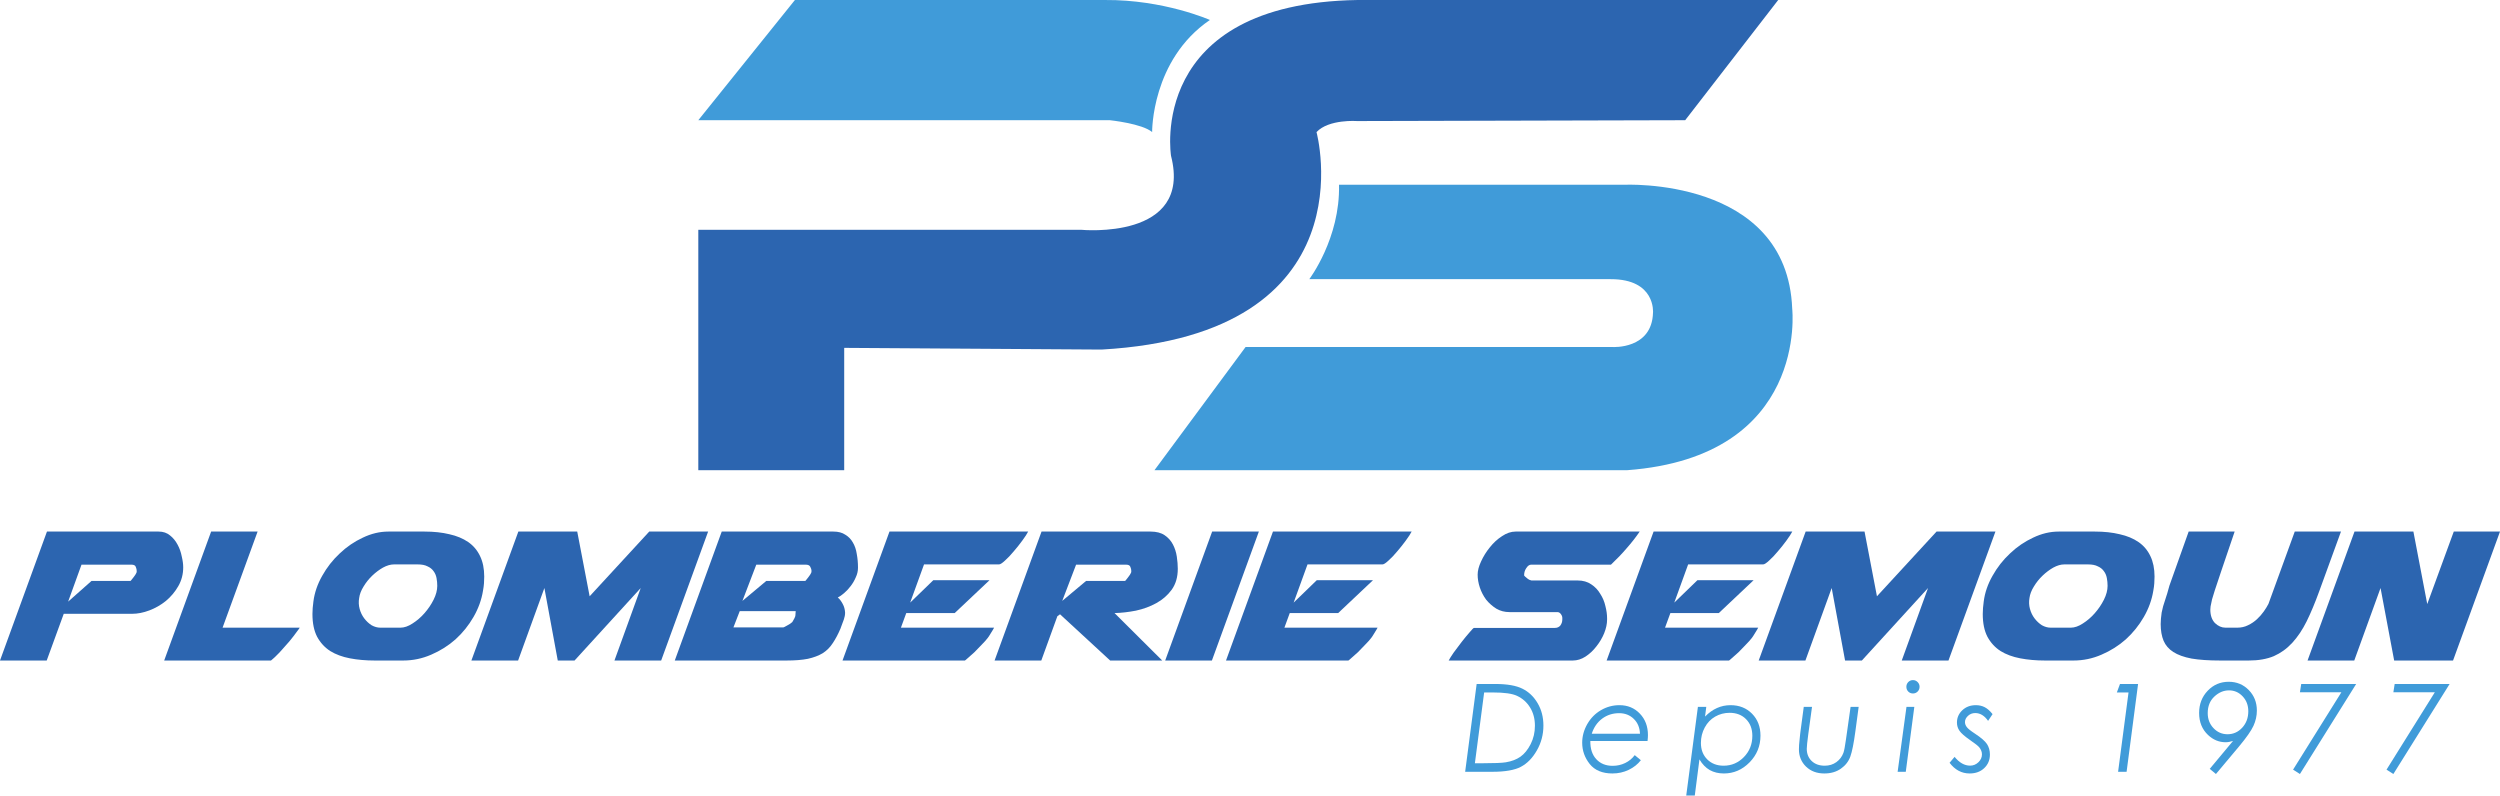 <svg width="1191" height="379" viewBox="0 0 1191 379" fill="none" xmlns="http://www.w3.org/2000/svg">
<path d="M703.478 325.849H712.356C717.975 325.849 722.283 326.597 725.28 328.095C728.277 329.574 730.693 331.877 732.528 335.006C734.364 338.115 735.281 341.67 735.281 345.67C735.281 349.936 734.242 353.879 732.163 357.501C730.103 361.122 727.555 363.729 724.521 365.321C721.506 366.895 717.001 367.681 711.008 367.681H698L703.478 325.849ZM707.046 329.887L702.636 363.615H706.26C711.841 363.615 715.54 363.463 717.357 363.16C720.129 362.705 722.461 361.814 724.353 360.487C726.244 359.14 727.864 357.14 729.213 354.486C730.562 351.813 731.236 348.903 731.236 345.755C731.236 342.438 730.468 339.537 728.932 337.053C727.415 334.57 725.327 332.712 722.667 331.479C720.401 330.418 716.57 329.887 711.176 329.887H707.046Z" fill="#409BD9"/>
<path d="M784.885 353.007H757.633C757.577 356.685 758.523 359.577 760.471 361.681C762.419 363.785 765.013 364.838 768.253 364.838C770.407 364.838 772.402 364.392 774.237 363.501C776.073 362.61 777.59 361.359 778.788 359.747L781.71 362.164C780.231 364.079 778.292 365.615 775.895 366.771C773.516 367.909 770.941 368.478 768.169 368.478C763.374 368.478 759.768 366.98 757.352 363.984C754.955 360.97 753.756 357.586 753.756 353.832C753.756 350.761 754.562 347.803 756.172 344.959C757.802 342.115 759.974 339.907 762.69 338.333C765.406 336.74 768.347 335.944 771.512 335.944C775.426 335.944 778.667 337.29 781.233 339.982C783.799 342.656 785.082 346.068 785.082 350.22C785.082 350.979 785.016 351.908 784.885 353.007ZM781.289 349.566C781.176 346.647 780.193 344.286 778.339 342.485C776.485 340.665 774.153 339.755 771.343 339.755C768.29 339.755 765.593 340.627 763.252 342.371C760.93 344.115 759.281 346.514 758.307 349.566H781.289Z" fill="#409BD9"/>
<path d="M808.883 336.74H812.872L812.282 341.376C815.822 337.755 819.868 335.944 824.419 335.944C828.596 335.944 832.014 337.3 834.674 340.011C837.352 342.722 838.691 346.21 838.691 350.476C838.691 355.406 836.959 359.643 833.494 363.188C830.029 366.715 825.946 368.478 821.244 368.478C818.697 368.478 816.459 367.937 814.53 366.857C812.601 365.757 810.962 364.06 809.613 361.766L807.394 379H803.32L808.883 336.74ZM823.998 339.584C821.488 339.584 819.184 340.191 817.086 341.404C815.007 342.599 813.359 344.324 812.142 346.58C810.924 348.836 810.316 351.291 810.316 353.946C810.316 357.15 811.318 359.757 813.322 361.766C815.345 363.776 817.948 364.781 821.132 364.781C824.897 364.781 828.118 363.406 830.797 360.657C833.475 357.908 834.814 354.533 834.814 350.533C834.814 347.253 833.812 344.608 831.808 342.599C829.823 340.589 827.219 339.584 823.998 339.584Z" fill="#409BD9"/>
<path d="M859.312 336.74H863.246L861.476 349.68C860.989 353.339 860.745 355.69 860.745 356.733C860.745 359.103 861.523 361.036 863.077 362.534C864.65 364.032 866.72 364.781 869.286 364.781C871.421 364.781 873.275 364.212 874.849 363.074C876.422 361.937 877.546 360.449 878.22 358.61C878.557 357.681 878.96 355.548 879.428 352.211L881.62 336.74H885.468L883.895 348.457C883.146 354.05 882.35 358.031 881.507 360.401C880.664 362.752 879.157 364.686 876.984 366.203C874.83 367.719 872.198 368.478 869.089 368.478C865.549 368.478 862.646 367.388 860.38 365.207C858.132 363.008 857.009 360.269 857.009 356.989C857.009 355.68 857.112 354.154 857.318 352.41L857.599 349.68L857.739 348.514L859.312 336.74Z" fill="#409BD9"/>
<path d="M911.337 324C912.199 324 912.939 324.313 913.557 324.938C914.175 325.564 914.484 326.313 914.484 327.185C914.484 328.076 914.175 328.835 913.557 329.46C912.939 330.067 912.199 330.37 911.337 330.37C910.457 330.37 909.708 330.067 909.09 329.46C908.49 328.835 908.191 328.076 908.191 327.185C908.191 326.313 908.49 325.564 909.09 324.938C909.708 324.313 910.457 324 911.337 324ZM908.247 336.74H911.984L907.91 367.681H904.033L908.247 336.74Z" fill="#409BD9"/>
<path d="M949.259 340.21L947.124 343.423C945.4 340.94 943.359 339.698 940.999 339.698C939.65 339.698 938.499 340.144 937.543 341.035C936.588 341.926 936.111 342.912 936.111 343.992C936.111 344.826 936.401 345.623 936.982 346.381C937.543 347.139 938.826 348.173 940.83 349.481C943.752 351.396 945.681 353.064 946.618 354.486C947.536 355.927 947.995 357.586 947.995 359.463C947.995 362.06 947.096 364.212 945.297 365.918C943.518 367.625 941.196 368.478 938.33 368.478C934.547 368.478 931.363 366.781 928.778 363.387L931.166 360.572C933.432 363.359 935.895 364.752 938.555 364.752C940.072 364.752 941.392 364.212 942.516 363.131C943.64 362.051 944.202 360.799 944.202 359.377C944.202 358.221 943.78 357.112 942.938 356.05C942.394 355.368 940.933 354.211 938.555 352.581C935.989 350.799 934.303 349.32 933.498 348.144C932.692 346.988 932.29 345.68 932.29 344.22C932.29 341.926 933.142 339.973 934.846 338.361C936.551 336.75 938.705 335.944 941.308 335.944C942.844 335.944 944.23 336.257 945.466 336.883C946.721 337.508 947.985 338.617 949.259 340.21Z" fill="#409BD9"/>
<path d="M1009.96 325.849H1018.58L1013.11 367.681H1009.06L1014.03 329.887H1008.47L1009.96 325.849Z" fill="#409BD9"/>
<path d="M1055.67 368.734L1052.72 366.288L1063.82 352.979C1062.52 353.396 1061.35 353.604 1060.3 353.604C1057.14 353.604 1054.34 352.448 1051.9 350.135C1049.07 347.462 1047.66 343.973 1047.66 339.67C1047.66 335.461 1049.02 331.934 1051.73 329.09C1054.45 326.228 1057.79 324.796 1061.76 324.796C1065.57 324.796 1068.75 326.114 1071.32 328.749C1073.88 331.366 1075.17 334.617 1075.17 338.504C1075.17 341.025 1074.62 343.461 1073.54 345.812C1072.47 348.144 1070.19 351.396 1066.71 355.567L1055.67 368.734ZM1061.2 349.794C1063.94 349.794 1066.27 348.751 1068.2 346.665C1070.13 344.561 1071.09 341.954 1071.09 338.845C1071.09 336.001 1070.19 333.631 1068.39 331.735C1066.6 329.839 1064.43 328.891 1061.9 328.891C1059.34 328.891 1057.01 329.877 1054.91 331.849C1052.81 333.821 1051.76 336.447 1051.76 339.726C1051.76 342.57 1052.68 344.959 1054.52 346.893C1056.35 348.827 1058.58 349.794 1061.2 349.794Z" fill="#409BD9"/>
<path d="M1096.3 325.849H1122.48L1095.68 368.734L1092.42 366.658L1115.43 329.801H1095.68L1096.3 325.849Z" fill="#409BD9"/>
<path d="M1140.82 325.849H1167L1140.2 368.734L1136.94 366.658L1159.95 329.801H1140.2L1140.82 325.849Z" fill="#409BD9"/>
<path d="M1099.32 314.671L1121.69 253.239H1149.74L1156.34 287.78L1168.98 253.239H1191L1168.63 314.671H1140.58L1134.09 280.13L1121.57 314.671H1099.32Z" fill="#2C65B0"/>
<path d="M1033.52 278.971L1042.68 253.239H1064.59C1061.88 261.121 1059.8 267.264 1058.33 271.669C1056.86 275.996 1055.78 279.241 1055.08 281.405C1054.39 283.569 1053.96 284.959 1053.81 285.578C1053.65 286.119 1053.57 286.505 1053.57 286.737C1053.42 287.587 1053.27 288.321 1053.11 288.939C1053.03 289.557 1053 290.059 1053 290.446C1053 293.15 1053.73 295.275 1055.2 296.821C1056.74 298.289 1058.4 299.023 1060.18 299.023H1065.86C1067.72 299.023 1069.42 298.637 1070.96 297.864C1072.58 297.091 1074.01 296.125 1075.25 294.966C1076.49 293.807 1077.57 292.571 1078.5 291.257C1079.42 289.944 1080.16 288.746 1080.7 287.664L1093.22 253.239H1115.24L1104.81 281.869C1102.87 287.2 1100.9 291.914 1098.89 296.009C1096.89 300.028 1094.61 303.427 1092.06 306.209C1089.51 308.991 1086.57 311.116 1083.25 312.584C1079.92 313.975 1075.95 314.671 1071.31 314.671H1057.75C1052.26 314.671 1047.7 314.361 1044.07 313.743C1040.44 313.048 1037.54 312.005 1035.38 310.614C1033.21 309.223 1031.67 307.446 1030.74 305.282C1029.81 303.041 1029.35 300.375 1029.35 297.284C1029.35 296.434 1029.39 295.584 1029.47 294.734C1029.54 293.884 1029.66 292.918 1029.81 291.837C1030.2 289.828 1030.74 287.857 1031.44 285.925C1032.13 283.916 1032.83 281.598 1033.52 278.971Z" fill="#2C65B0"/>
<path d="M1025.84 281.405C1025.14 285.732 1023.64 289.905 1021.32 293.923C1019 297.941 1016.14 301.496 1012.74 304.587C1009.34 307.6 1005.48 310.034 1001.15 311.889C996.902 313.743 992.458 314.671 987.822 314.671H974.261C970.011 314.671 966.07 314.323 962.438 313.627C958.806 312.932 955.677 311.773 953.05 310.15C950.422 308.45 948.336 306.171 946.791 303.312C945.322 300.453 944.588 296.859 944.588 292.532C944.588 291.605 944.627 290.639 944.704 289.634C944.782 288.63 944.897 287.587 945.052 286.505C945.593 282.332 946.984 278.275 949.225 274.335C951.466 270.316 954.247 266.762 957.57 263.671C960.893 260.503 964.563 257.991 968.581 256.137C972.6 254.205 976.656 253.239 980.752 253.239H998.022C1002.43 253.239 1006.37 253.664 1009.84 254.514C1013.32 255.287 1016.3 256.523 1018.77 258.223C1021.24 259.923 1023.14 262.164 1024.45 264.946C1025.76 267.651 1026.42 270.896 1026.42 274.682C1026.42 275.764 1026.38 276.846 1026.3 277.928C1026.23 279.01 1026.07 280.169 1025.84 281.405ZM966.843 284.882C966.534 286.659 966.611 288.398 967.075 290.098C967.538 291.798 968.272 293.305 969.277 294.618C970.281 295.932 971.44 297.014 972.754 297.864C974.145 298.637 975.536 299.023 976.927 299.023H986.547C988.324 299.023 990.218 298.366 992.227 297.053C994.313 295.739 996.206 294.116 997.906 292.184C999.683 290.175 1001.15 288.012 1002.31 285.694C1003.47 283.375 1004.05 281.173 1004.05 279.087C1004.05 277.85 1003.93 276.614 1003.7 275.378C1003.47 274.141 1003.01 273.06 1002.31 272.132C1001.62 271.128 1000.65 270.355 999.413 269.814C998.254 269.196 996.708 268.887 994.777 268.887H983.418C981.795 268.887 980.056 269.389 978.202 270.394C976.424 271.398 974.724 272.673 973.102 274.219C971.479 275.764 970.088 277.503 968.929 279.435C967.77 281.289 967.075 283.105 966.843 284.882Z" fill="#2C65B0"/>
<path d="M928.253 314.671H905.998L918.516 280.13L886.989 314.671H878.992L872.617 280.13L860.099 314.671H837.844L860.214 253.239H888.264L894.176 284.071L922.573 253.239H950.623L928.253 314.671Z" fill="#2C65B0"/>
<path d="M787.772 253.239H853.839C853.298 254.321 852.371 255.751 851.057 257.528C849.821 259.228 848.469 260.928 847.001 262.628C845.61 264.328 844.219 265.796 842.828 267.032C841.514 268.269 840.548 268.887 839.93 268.887H804.231L797.624 287.084L808.635 276.421H835.41L818.835 292.068H795.769L793.219 299.023H837.612C837.535 299.178 837.342 299.525 837.033 300.066C836.723 300.53 836.414 301.032 836.105 301.573C835.796 302.114 835.487 302.616 835.178 303.08C834.869 303.543 834.676 303.814 834.599 303.891C833.903 304.818 832.937 305.9 831.701 307.137C830.542 308.373 829.383 309.571 828.224 310.73C827.064 311.812 826.021 312.739 825.094 313.512C824.244 314.284 823.78 314.671 823.703 314.671H765.401L787.772 253.239Z" fill="#2C65B0"/>
<path d="M744.288 295.082V294.387C744.288 293.768 744.056 293.15 743.592 292.532C743.129 291.914 742.588 291.605 741.97 291.605H719.136C716.818 291.605 714.731 291.064 712.877 289.982C711.022 288.823 709.399 287.394 708.009 285.694C706.695 283.916 705.69 281.984 704.995 279.898C704.3 277.812 703.952 275.764 703.952 273.755C703.952 271.9 704.493 269.814 705.575 267.496C706.656 265.101 708.047 262.86 709.747 260.773C711.447 258.61 713.379 256.832 715.543 255.442C717.706 253.973 719.87 253.239 722.033 253.239H781.147C779.369 255.867 777.322 258.494 775.003 261.121C772.763 263.748 770.251 266.376 767.469 269.003H729.452C728.602 269.003 727.829 269.544 727.133 270.625C726.438 271.63 726.09 272.789 726.09 274.103C726.09 274.18 726.245 274.373 726.554 274.682C726.863 274.914 727.095 275.107 727.249 275.262C727.558 275.571 727.983 275.88 728.524 276.189C729.143 276.421 729.49 276.537 729.568 276.537H751.59C754.14 276.537 756.304 277.155 758.081 278.391C759.858 279.55 761.288 281.057 762.37 282.912C763.529 284.689 764.34 286.621 764.804 288.707C765.344 290.794 765.615 292.725 765.615 294.503V295.198C765.615 297.207 765.151 299.371 764.224 301.689C763.297 303.93 762.06 306.016 760.515 307.948C759.047 309.88 757.308 311.502 755.299 312.816C753.367 314.052 751.358 314.671 749.272 314.671H690.159C690.545 313.898 691.318 312.662 692.477 310.962C693.713 309.262 694.988 307.562 696.302 305.862C697.693 304.084 698.968 302.539 700.127 301.225C701.286 299.834 701.981 299.139 702.213 299.139H740.695C741.854 299.139 742.742 298.753 743.361 297.98C743.979 297.13 744.288 296.164 744.288 295.082Z" fill="#2C65B0"/>
<path d="M606.439 253.239H672.507C671.966 254.321 671.038 255.751 669.725 257.528C668.488 259.228 667.136 260.928 665.668 262.628C664.277 264.328 662.886 265.796 661.495 267.032C660.182 268.269 659.216 268.887 658.598 268.887H622.898L616.291 287.084L627.302 276.421H654.077L637.502 292.068H614.437L611.887 299.023H656.279C656.202 299.178 656.009 299.525 655.7 300.066C655.391 300.53 655.082 301.032 654.773 301.573C654.463 302.114 654.154 302.616 653.845 303.08C653.536 303.543 653.343 303.814 653.266 303.891C652.57 304.818 651.604 305.9 650.368 307.137C649.209 308.373 648.05 309.571 646.891 310.73C645.732 311.812 644.689 312.739 643.761 313.512C642.911 314.284 642.448 314.671 642.37 314.671H584.069L606.439 253.239Z" fill="#2C65B0"/>
<path d="M555.097 314.671L577.467 253.239H599.722L577.351 314.671H555.097Z" fill="#2C65B0"/>
<path d="M512.649 269.003L506.043 286.273L517.402 276.769H535.947C536.024 276.769 536.179 276.614 536.41 276.305C536.72 275.919 537.029 275.532 537.338 275.146C537.724 274.682 538.033 274.257 538.265 273.871C538.574 273.407 538.767 273.06 538.845 272.828L538.96 272.132C538.96 271.437 538.806 270.741 538.497 270.046C538.265 269.35 537.57 269.003 536.41 269.003H512.649ZM473.82 314.671L496.19 253.239H548.117C550.899 253.239 553.14 253.819 554.84 254.978C556.54 256.137 557.853 257.605 558.781 259.382C559.708 261.16 560.326 263.091 560.635 265.178C560.944 267.264 561.099 269.196 561.099 270.973C561.099 274.914 560.133 278.237 558.201 280.941C556.269 283.569 553.835 285.694 550.899 287.316C547.963 288.939 544.717 290.137 541.163 290.909C537.608 291.605 534.208 291.991 530.963 292.068L553.681 314.671H528.876L504.999 292.648L503.724 293.575L496.074 314.671H473.82Z" fill="#2C65B0"/>
<path d="M423.748 253.239H489.815C489.274 254.321 488.347 255.751 487.034 257.528C485.797 259.228 484.445 260.928 482.977 262.628C481.586 264.328 480.195 265.796 478.804 267.032C477.49 268.269 476.525 268.887 475.906 268.887H440.207L433.6 287.084L444.611 276.421H471.386L454.811 292.068H431.745L429.195 299.023H473.588C473.511 299.178 473.318 299.525 473.009 300.066C472.7 300.53 472.391 301.032 472.081 301.573C471.772 302.114 471.463 302.616 471.154 303.08C470.845 303.543 470.652 303.814 470.575 303.891C469.879 304.818 468.913 305.9 467.677 307.137C466.518 308.373 465.359 309.571 464.2 310.73C463.041 311.812 461.997 312.739 461.07 313.512C460.22 314.284 459.757 314.671 459.679 314.671H401.377L423.748 253.239Z" fill="#2C65B0"/>
<path d="M343.834 253.239H397.036C399.354 253.239 401.248 253.742 402.716 254.746C404.261 255.673 405.459 256.91 406.309 258.455C407.236 260.001 407.854 261.816 408.163 263.903C408.55 265.989 408.743 268.114 408.743 270.278V270.51C408.743 272.055 408.395 273.562 407.7 275.03C407.082 276.498 406.27 277.889 405.266 279.203C404.338 280.439 403.295 281.559 402.136 282.564C401.054 283.491 400.05 284.187 399.123 284.65C399.973 285.346 400.745 286.35 401.441 287.664C402.136 288.9 402.523 290.291 402.6 291.837C402.6 292.918 402.407 294 402.02 295.082C401.634 296.164 401.248 297.207 400.861 298.212L400.398 299.487C399.238 302.191 398.002 304.509 396.689 306.441C395.452 308.373 393.868 309.957 391.936 311.193C390.004 312.352 387.648 313.241 384.866 313.859C382.161 314.4 378.761 314.671 374.666 314.671H321.464L343.834 253.239ZM349.398 298.907H373.159C373.159 298.907 373.352 298.83 373.739 298.675C374.125 298.443 374.55 298.212 375.014 297.98C375.477 297.671 375.941 297.4 376.405 297.168C376.868 296.859 377.216 296.589 377.448 296.357C377.448 296.357 377.602 296.087 377.911 295.546C378.22 294.928 378.414 294.58 378.491 294.503L378.723 293.923C378.877 293.691 378.955 293.305 378.955 292.764C379.032 292.223 379.07 291.682 379.07 291.141H352.412L349.398 298.907ZM360.293 269.003L353.687 286.273L365.046 276.769H383.591C383.668 276.769 383.823 276.614 384.055 276.305C384.364 275.919 384.673 275.532 384.982 275.146C385.368 274.682 385.677 274.257 385.909 273.871C386.218 273.407 386.411 273.06 386.489 272.828L386.604 272.132C386.604 271.437 386.411 270.741 386.025 270.046C385.716 269.35 384.982 269.003 383.823 269.003H360.293Z" fill="#2C65B0"/>
<path d="M314.98 314.671H292.726L305.244 280.13L273.717 314.671H265.719L259.344 280.13L246.826 314.671H224.572L246.942 253.239H274.992L280.903 284.071L309.301 253.239H337.351L314.98 314.671Z" fill="#2C65B0"/>
<path d="M230.103 281.405C229.408 285.732 227.901 289.905 225.583 293.923C223.264 297.941 220.405 301.496 217.005 304.587C213.605 307.6 209.742 310.034 205.415 311.889C201.165 313.743 196.721 314.671 192.085 314.671H178.524C174.274 314.671 170.333 314.323 166.701 313.627C163.069 312.932 159.94 311.773 157.313 310.15C154.685 308.45 152.599 306.171 151.054 303.312C149.585 300.453 148.851 296.859 148.851 292.532C148.851 291.605 148.89 290.639 148.967 289.634C149.045 288.63 149.16 287.587 149.315 286.505C149.856 282.332 151.247 278.275 153.488 274.335C155.729 270.316 158.51 266.762 161.833 263.671C165.156 260.503 168.826 257.991 172.844 256.137C176.862 254.205 180.919 253.239 185.015 253.239H202.285C206.69 253.239 210.63 253.664 214.108 254.514C217.585 255.287 220.56 256.523 223.033 258.223C225.505 259.923 227.398 262.164 228.712 264.946C230.026 267.651 230.683 270.896 230.683 274.682C230.683 275.764 230.644 276.846 230.567 277.928C230.489 279.01 230.335 280.169 230.103 281.405ZM171.106 284.882C170.797 286.659 170.874 288.398 171.338 290.098C171.801 291.798 172.535 293.305 173.54 294.618C174.544 295.932 175.703 297.014 177.017 297.864C178.408 298.637 179.799 299.023 181.19 299.023H190.81C192.587 299.023 194.481 298.366 196.49 297.053C198.576 295.739 200.469 294.116 202.169 292.184C203.946 290.175 205.415 288.012 206.574 285.694C207.733 283.375 208.312 281.173 208.312 279.087C208.312 277.85 208.196 276.614 207.964 275.378C207.733 274.141 207.269 273.06 206.574 272.132C205.878 271.128 204.912 270.355 203.676 269.814C202.517 269.196 200.971 268.887 199.04 268.887H187.681C186.058 268.887 184.319 269.389 182.465 270.394C180.687 271.398 178.987 272.673 177.365 274.219C175.742 275.764 174.351 277.503 173.192 279.435C172.033 281.289 171.338 283.105 171.106 284.882Z" fill="#2C65B0"/>
<path d="M78.215 314.671L100.586 253.239H122.724L106.033 299.023H142.776C142.853 299.023 142.39 299.68 141.385 300.993C140.458 302.307 139.26 303.852 137.792 305.63C136.324 307.33 134.779 309.068 133.156 310.846C131.533 312.546 130.181 313.821 129.099 314.671H78.215Z" fill="#2C65B0"/>
<path d="M0 314.671L22.37 253.239H75.572C77.736 253.239 79.552 253.857 81.02 255.094C82.488 256.253 83.686 257.721 84.613 259.498C85.54 261.198 86.197 263.053 86.583 265.062C87.047 266.994 87.279 268.732 87.279 270.278C87.279 273.523 86.506 276.498 84.961 279.203C83.415 281.907 81.445 284.264 79.049 286.273C76.654 288.205 74.027 289.712 71.168 290.794C68.309 291.875 65.565 292.416 62.938 292.416H30.368L22.254 314.671H0ZM38.829 269.003L32.454 286.621L43.581 276.769H62.127C62.204 276.769 62.359 276.614 62.59 276.305C62.9 275.919 63.209 275.532 63.518 275.146C63.904 274.682 64.213 274.257 64.445 273.871C64.754 273.407 64.947 273.06 65.025 272.828L65.14 272.132C65.14 271.437 64.986 270.741 64.677 270.046C64.445 269.35 63.749 269.003 62.59 269.003H38.829Z" fill="#2C65B0"/>
<path d="M332.672 57.266H528.744C528.744 57.266 544.222 58.886 548.877 62.932C548.877 62.932 548.472 28.533 576.396 9.513C576.396 9.513 554.542 -0.201 526.418 0.003L378.705 -0L332.672 57.266Z" fill="#409BD9"/>
<path d="M402.178 165.724V224H332.672V109.474H515.087C515.087 109.474 568.202 114.631 557.882 74.263C557.882 74.263 546.046 1.617 646.813 0H847.136L802.823 57.266L646.61 57.672C646.61 57.672 633.052 56.659 627.187 62.932C627.187 62.932 653.491 159.252 524.797 166.533L402.178 165.724Z" fill="#2C65B0"/>
<path d="M549.99 224L593.395 165.318H768.221C768.221 165.318 787.038 166.533 787.495 148.928C787.495 148.928 788.859 132.944 767.311 132.994H623.745C623.745 132.994 638.517 113.52 637.909 88.022H773.38C773.38 88.022 851.386 83.976 853.812 147.108C853.812 147.108 861.707 217.526 775.201 224L549.99 224Z" fill="#409BD9"/>
</svg>
